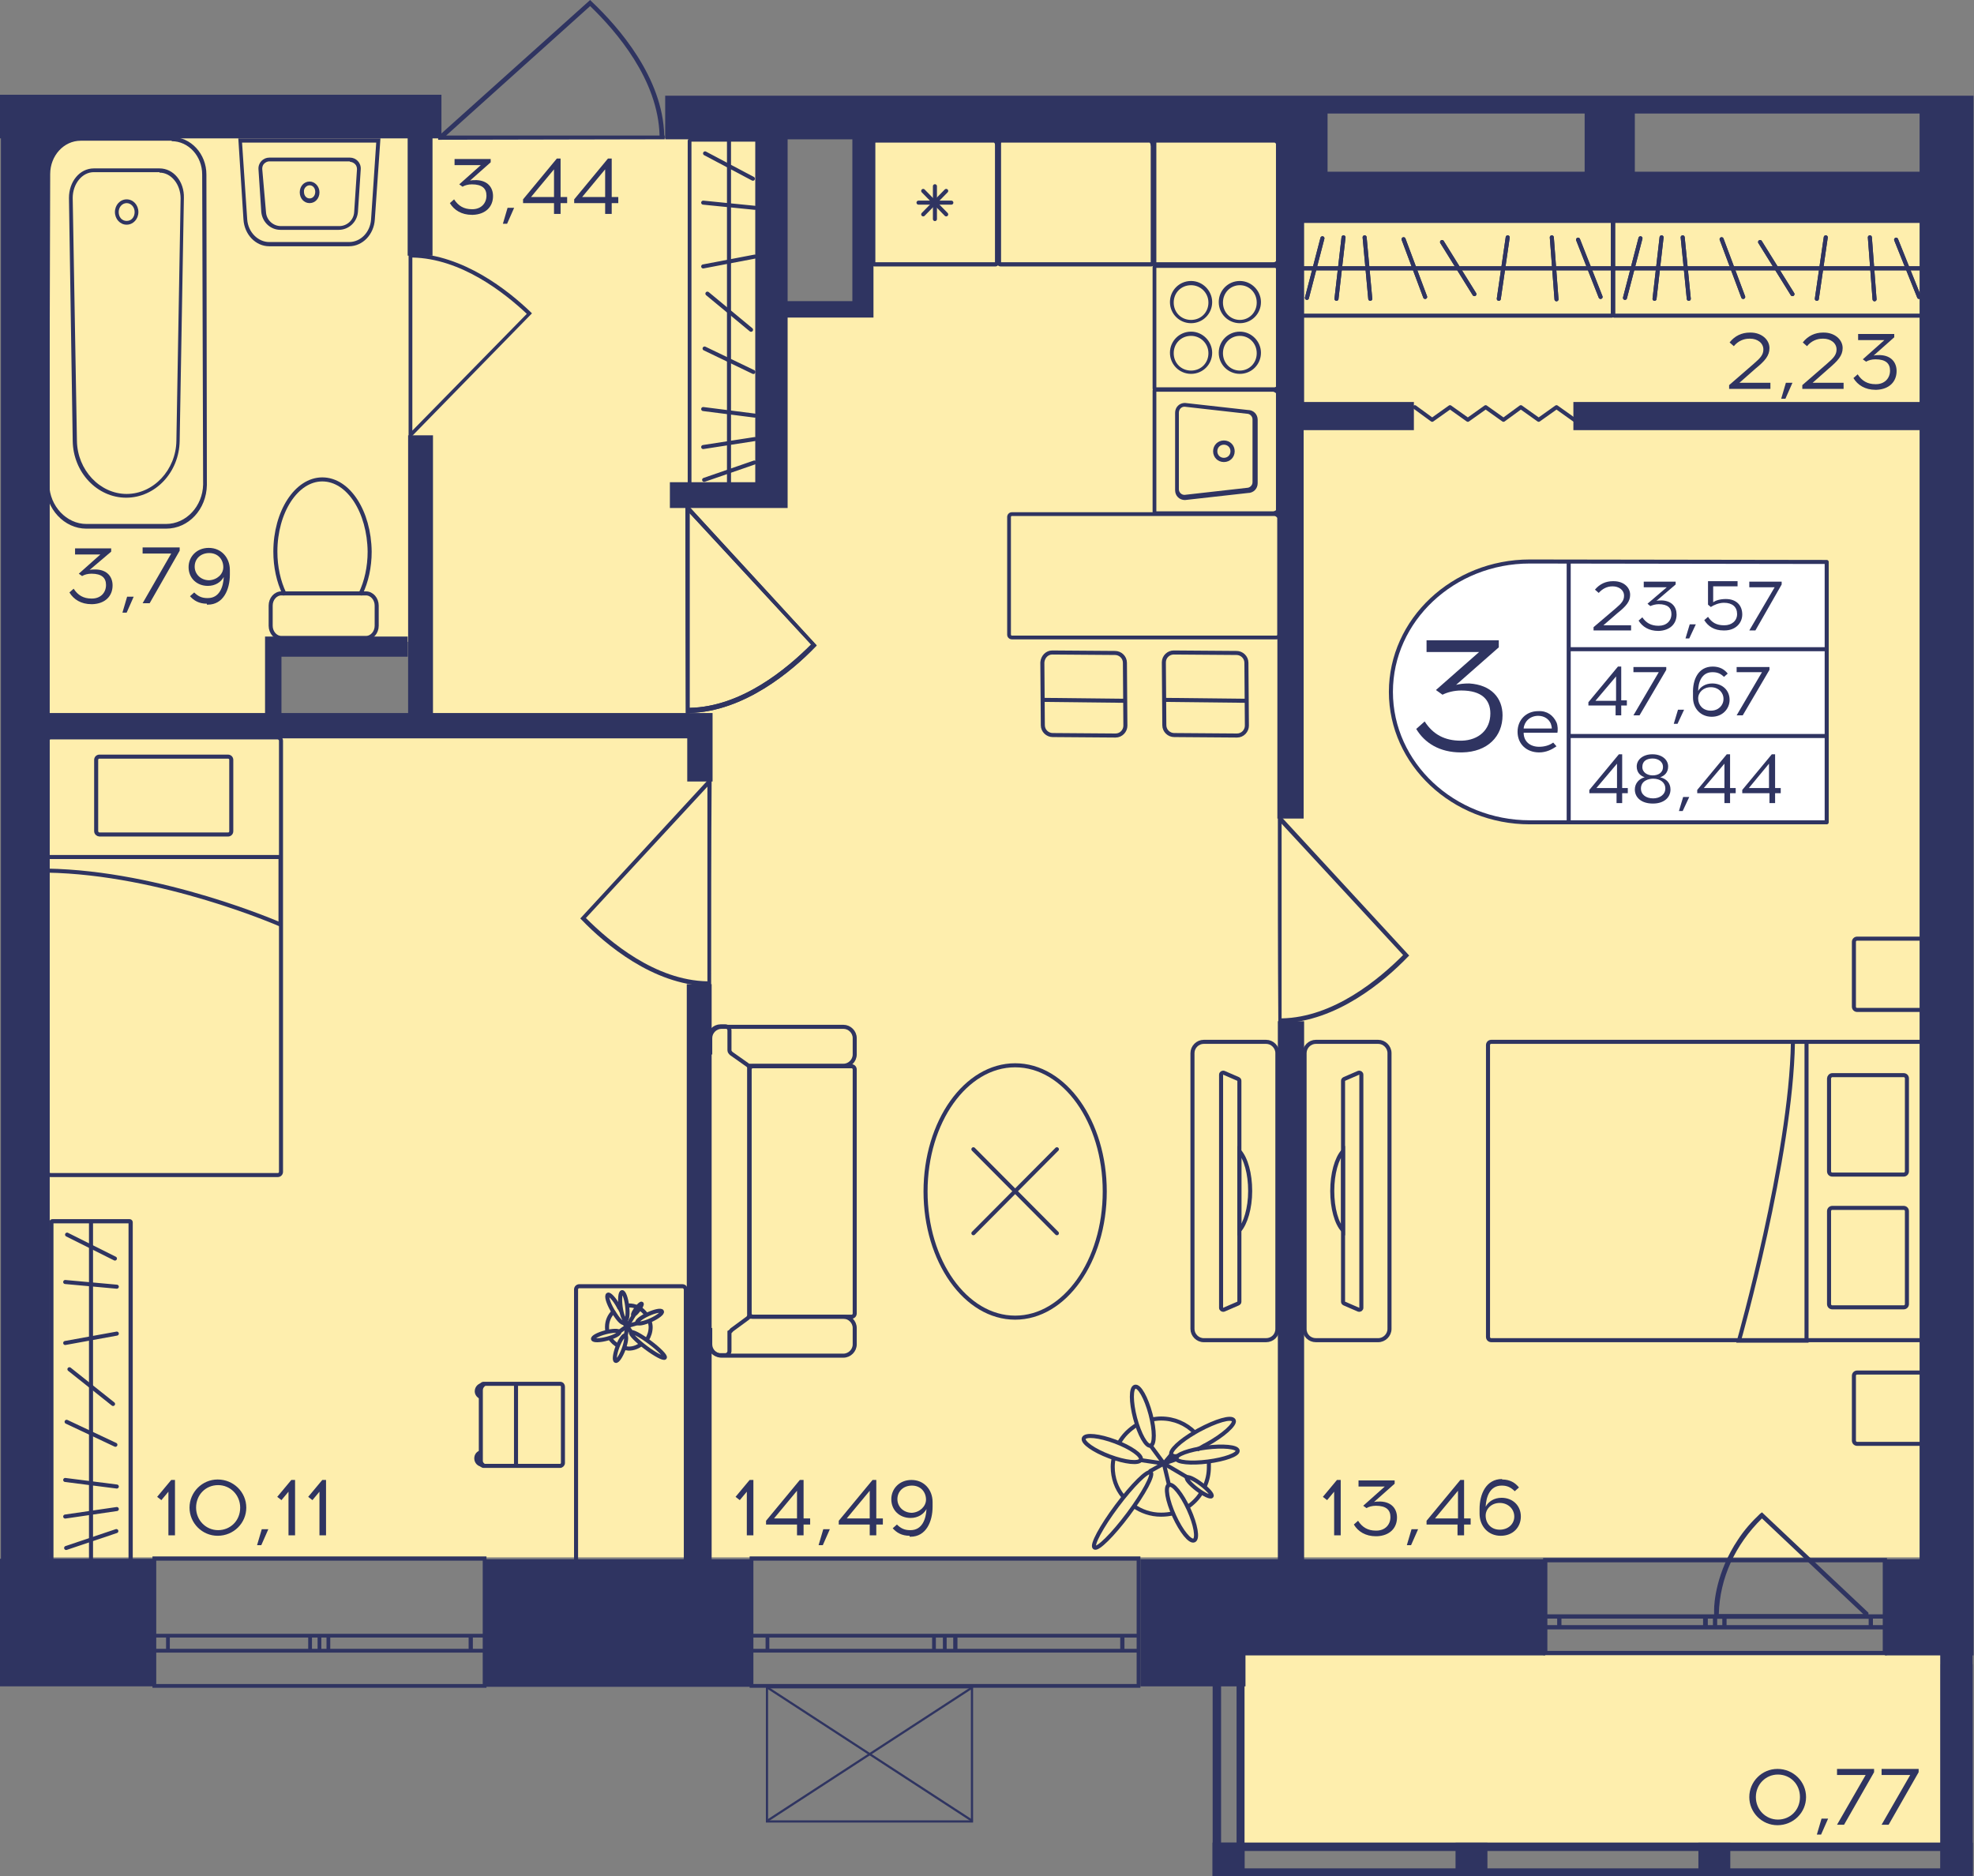 <?xml version="1.0" encoding="utf-8"?>
<!-- Generator: Adobe Illustrator 22.1.0, SVG Export Plug-In . SVG Version: 6.00 Build 0)  -->
<svg version="1.1" id="Слой_1" xmlns="http://www.w3.org/2000/svg" xmlns:xlink="http://www.w3.org/1999/xlink" x="0px" y="0px"
	 viewBox="0 0 420.8 400" style="enable-background:new 0 0 420.8 400;" xml:space="preserve">
<rect x="0" y="0" width="420.8" height="400" fill="#808080" stroke="none"/>
<path style="fill:#FEEEAD;" d="M3.5,29.4V332h409c0-96.5,0-193.1,0-289.6c-45.8-0.1-91.7-0.3-137.5-0.4c0-4.2,0-8.3,0-12.5
	c-30.6,0-61.2,0-91.8,0c0.3,12.3,0.5,24.5,0.8,36.8c-6.2,0-12.5,0-18.7,0c0.1-12.3,0.2-24.5,0.3-36.8C111.5,29.4,57.5,29.4,3.5,29.4
	z M89.2,154c-10.2,0.1-20.3,0.2-30.5,0.4c-0.2-5.8-0.5-11.7-0.7-17.5c10.4,0,20.8,0,31.2-0.1V154z"/>
<rect x="263.8" y="352.6" style="fill:#FEEEAD;" width="151.7" height="40.9"/>
<g>
	
		<rect x="413.8" y="392.8" transform="matrix(-1 3.219959e-07 -3.219959e-07 -1 834.323 792.836)" style="fill:#2F3461;" width="6.8" height="7.2"/>
	
		<rect x="258.6" y="392.8" transform="matrix(-1 3.219959e-07 -3.219959e-07 -1 523.905 792.836)" style="fill:#2F3461;" width="6.8" height="7.2"/>
	
		<rect x="310.3" y="392.8" transform="matrix(-1 3.219959e-07 -3.219959e-07 -1 627.377 792.836)" style="fill:#2F3461;" width="6.8" height="7.2"/>
	
		<rect x="362" y="392.8" transform="matrix(-1 3.219959e-07 -3.219959e-07 -1 730.85 792.836)" style="fill:#2F3461;" width="6.8" height="7.2"/>
	<g>
		<path style="fill:#2F3461;" d="M418.8,356.5v41.7h-3.3v-41.7L418.8,356.5 M420.5,354.8l-6.8,0V400h6.8V354.8L420.5,354.8z"/>
	</g>
	<g>
		<path style="fill:#2F3461;" d="M263.6,356.5v41.7l-3.3,0v-41.7H263.6 M265.3,354.8h-6.8V400l6.8,0V354.8L265.3,354.8z"/>
	</g>
	<g>
		<path style="fill:#2F3461;" d="M418.8,394.6v3.7l-158.5,0v-3.7L418.8,394.6 M420.5,392.8l-162,0v7.2l162,0V392.8L420.5,392.8z"/>
	</g>
</g>
<g>
	<path style="fill:none;stroke:#2F3461;stroke-width:0.909;stroke-miterlimit:10;" d="M329.4,352.4h72.4v-19.8h-72.4V352.4z
		 M401.8,352.4h-72.4 M401.8,332.6h-72.4 M401.8,346.9h-3v-2.3h3V346.9z M365.6,344.6h2v2.3h-2V344.6z M398.8,346.9h-31.2v-2.3h31.2
		V346.9z M365.6,346.9h-2v-2.3h2V346.9z M329.4,344.6h3v2.3h-3V344.6z M363.5,346.9h-31.1v-2.3h31.1V346.9z M401.8,346.9h-3
		 M398.8,346.9v-2.3 M398.8,344.6h3 M365.6,344.6h2 M367.6,344.6v2.3 M367.6,346.9h-2 M398.8,346.9h-31.2 M367.6,344.6h31.2
		 M365.6,346.9h-2 M363.5,346.9v-2.3 M363.5,344.6h2 M329.4,344.6h3 M332.4,344.6v2.3 M332.4,346.9h-3 M363.5,346.9h-31.1
		 M332.4,344.6h31.1"/>
</g>
<path style="fill:#2F3461;" d="M375.2,322.7c-1.8,1.7-3.4,3.5-4.7,5.5c-4.7,7-5.1,13.6-5.1,14.9c0,0.8,0,1.5,0,2c0.3,0,0.6,0,0.9,0
	h31.9l0.1,0.1c0-0.5,0-1,0-1.4l-22.7-21.4L375.2,322.7z M397.2,344.1h-30.8c0.2-7.7,3.5-14.8,9.2-20.4L397.2,344.1z"/>
<g>
	<path style="fill:none;stroke:#2F3461;stroke-width:0.801;stroke-miterlimit:10;" d="M32.9,359.4h70.4v-27.2H32.9V359.4z
		 M103.3,359.4H32.9 M103.3,332.3H32.9 M103.3,351.9h-2.9v-3.2h2.9V351.9z M68.1,348.7H70v3.2h-1.9V348.7z M100.4,351.9H70v-3.2
		h30.3V351.9z M68.1,351.9h-2v-3.2h2V351.9z M32.9,348.7h2.9v3.2h-2.9V348.7z M66.1,351.9H35.8v-3.2h30.3V351.9z M103.3,351.9h-2.9
		 M100.4,351.9v-3.2 M100.4,348.7h2.9 M68.1,348.7H70 M70,348.7v3.2 M70,351.9h-1.9 M100.4,351.9H70 M70,348.7h30.3 M68.1,351.9h-2
		 M66.1,351.9v-3.2 M66.1,348.7h2 M32.9,348.7h2.9 M35.8,348.7v3.2 M35.8,351.9h-2.9 M66.1,351.9H35.8 M35.8,348.7h30.3"/>
</g>
<g>
	<path style="fill:none;stroke:#2F3461;stroke-width:0.801;stroke-miterlimit:10;" d="M160.2,359.4l82.5,0v-27.2h-82.5V359.4z
		 M242.7,359.4l-82.5,0 M242.7,332.3h-82.5 M242.7,351.9h-3.4v-3.2h3.4V351.9z M201.4,348.7h2.3v3.2h-2.3V348.7z M239.2,351.9h-35.6
		v-3.2h35.6V351.9z M201.4,351.9h-2.3v-3.2h2.3V351.9z M160.2,348.7h3.4v3.2h-3.4V348.7z M199.1,351.9h-35.5v-3.2h35.5V351.9z
		 M242.7,351.9h-3.4 M239.2,351.9v-3.2 M239.2,348.7h3.4 M201.4,348.7h2.3 M203.7,348.7v3.2 M203.7,351.9h-2.3 M239.2,351.9h-35.6
		 M203.7,348.7h35.6 M201.4,351.9h-2.3 M199.1,351.9v-3.2 M199.1,348.7h2.3 M160.2,348.7h3.4 M163.6,348.7v3.2 M163.6,351.9h-3.4
		 M199.1,351.9h-35.5 M163.6,348.7h35.5"/>
</g>
<g>
	
		<rect x="163.5" y="359.7" style="fill:none;stroke:#2F3461;stroke-width:0.47;stroke-miterlimit:10;" width="43.7" height="28.6"/>
	<line style="fill:none;stroke:#2F3461;stroke-width:0.47;stroke-miterlimit:10;" x1="163.5" y1="388.2" x2="207.3" y2="359.7"/>
	<line style="fill:none;stroke:#2F3461;stroke-width:0.47;stroke-miterlimit:10;" x1="163.5" y1="359.7" x2="207.3" y2="388.2"/>
</g>
<path style="fill:#2F3461;" d="M141.7,29.7c0-0.3,0-0.5,0-0.8h-0.1c-0.3-12.4-9.8-23.2-15.4-28.5L125.8,0L93.6,28.9l-0.2,0
	c0,0.3,0,0.6,0,0.9C109.5,29.8,125.6,29.7,141.7,29.7z M95.1,28.9l30.7-27.6c5.6,5.4,14.5,15.7,14.8,27.6L95.1,28.9z"/>
<path style="fill:#2F3461;" d="M87.1,53.9c0.2,0,0.5,0,0.7,0v0.1c11,0.3,20.5,7.9,25.3,12.5l0.3,0.3L87.9,92.9v0.2
	c-0.3,0-0.6,0-0.8,0C87.1,80,87.1,67,87.1,53.9z M87.9,91.8l24.4-24.9c-4.8-4.5-14-11.8-24.4-12L87.9,91.8z"/>
<path style="fill:#2F3461;" d="M146.2,152.1c0.3,0,0.5,0,0.8,0v-0.1c11.6-0.3,21.8-8.9,26.8-14.1l0.3-0.3L147,108.1v-0.2
	c-0.3,0-0.6,0-0.9,0C146.1,122.6,146.2,137.3,146.2,152.1z M147,109.4l25.9,28c-5.1,5.1-14.8,13.3-25.9,13.5L147,109.4z"/>
<path style="fill:#2F3461;" d="M151.6,210.3c-0.3,0-0.5,0-0.8,0v-0.1c-11.6-0.3-21.8-8.9-26.8-14.1l-0.3-0.3l27.1-29.4v-0.2
	c0.3,0,0.6,0,0.9,0C151.6,180.9,151.6,195.6,151.6,210.3z M150.8,167.7l-25.9,28c5.1,5.1,14.8,13.3,25.9,13.5L150.8,167.7z"/>
<path style="fill:#2F3461;" d="M272.5,218.2c0.3,0,0.5,0,0.8,0v-0.1c11.6-0.3,21.8-8.9,26.8-14.1l0.3-0.3l-27.1-29.4v-0.2
	c-0.3,0-0.6,0-0.9,0C272.4,188.8,272.4,203.5,272.5,218.2z M273.2,175.6l25.9,28c-5.1,5.1-14.8,13.3-25.9,13.5L273.2,175.6z"/>
<path style="fill:#2F3461;" d="M146.2,152.1c0.3,0,0.5,0,0.8,0v-0.1c11.6-0.3,21.8-8.9,26.8-14.1l0.3-0.3L147,108.1v-0.2
	c-0.3,0-0.6,0-0.9,0C146.1,122.6,146.2,137.3,146.2,152.1z M147,109.4l25.9,28c-5.1,5.1-14.8,13.3-25.9,13.5L147,109.4z"/>
<polyline style="fill:none;stroke:#2F3461;stroke-width:0.847;stroke-linecap:round;stroke-linejoin:round;stroke-miterlimit:10;" points="
	335.6,89.5 331.8,86.8 328,89.5 324.2,86.8 320.5,89.5 316.7,86.8 312.9,89.5 309.1,86.8 305.3,89.5 301.6,86.8 "/>
<g>
	<path style="fill:#2F3461;" d="M272,30.4v25.5h-25.5V30.4H272 M272.2,29.6h-25.8c-0.4,0-0.7,0.3-0.7,0.7v25.8
		c0,0.4,0.3,0.7,0.7,0.7h25.8c0.4,0,0.7-0.3,0.7-0.7V30.3C272.9,29.9,272.5,29.6,272.2,29.6L272.2,29.6z"/>
</g>
<g>
	<g>
		<path style="fill:#2F3461;" d="M272,83.5V109h-25.5V83.5H272 M272.2,82.6h-25.8c-0.4,0-0.7,0.3-0.7,0.7v25.8
			c0,0.4,0.3,0.7,0.7,0.7h25.8c0.4,0,0.7-0.3,0.7-0.7V83.3C272.9,82.9,272.5,82.6,272.2,82.6L272.2,82.6z"/>
	</g>
	<g>
		<path style="fill:#2F3461;" d="M252.5,86.7l13.3,1.5l0,0h0c0.7,0,1.2,0.6,1.2,1.2v13.4c0,0.7-0.6,1.2-1.2,1.2h0l0,0l-13.3,1.5
			c-0.7,0-1.2-0.6-1.2-1.2V88C251.3,87.3,251.8,86.7,252.5,86.7 M252.6,85.9c-1.2,0-2.1,0.9-2.1,2.1v16.5c0,1.2,0.9,2.1,2.1,2.1
			l13.4-1.5c1.2,0,2.1-0.9,2.1-2.1V89.5c0-1.2-0.9-2.1-2.1-2.1L252.6,85.9L252.6,85.9z"/>
	</g>
	<g>
		<path style="fill:#2F3461;" d="M260.9,94.8c0.8,0,1.4,0.6,1.4,1.4s-0.6,1.4-1.4,1.4s-1.4-0.6-1.4-1.4S260.1,94.8,260.9,94.8
			 M260.9,93.9c-1.3,0-2.3,1-2.3,2.3s1,2.3,2.3,2.3c1.3,0,2.3-1,2.3-2.3S262.2,93.9,260.9,93.9L260.9,93.9z"/>
	</g>
</g>
<g>
	<g>
		<path style="fill:#2F3461;" d="M272,57.1v25.5h-25.5V57.1H272 M272.2,56.3h-25.8c-0.4,0-0.7,0.3-0.7,0.7v25.8
			c0,0.4,0.3,0.7,0.7,0.7h25.8c0.4,0,0.7-0.3,0.7-0.7V57C272.9,56.6,272.5,56.3,272.2,56.3L272.2,56.3z"/>
	</g>
	<g>
		<g>
			<path style="fill:#2F3461;" d="M264.3,60.8c2,0,3.6,1.6,3.6,3.7s-1.6,3.7-3.6,3.7s-3.6-1.6-3.6-3.7S262.3,60.8,264.3,60.8
				 M264.3,59.9c-2.5,0-4.5,2-4.5,4.5c0,2.5,2,4.5,4.5,4.5s4.5-2,4.5-4.5C268.8,62,266.8,59.9,264.3,59.9L264.3,59.9z"/>
		</g>
		<g>
			<path style="fill:#2F3461;" d="M253.9,71.6c2,0,3.7,1.6,3.7,3.7s-1.6,3.7-3.7,3.7s-3.7-1.6-3.7-3.7S251.8,71.6,253.9,71.6
				 M253.9,70.7c-2.5,0-4.5,2-4.5,4.5c0,2.5,2,4.5,4.5,4.5c2.5,0,4.5-2,4.5-4.5C258.4,72.8,256.4,70.7,253.9,70.7L253.9,70.7z"/>
		</g>
		<g>
			<path style="fill:#2F3461;" d="M264.3,71.6c2,0,3.6,1.6,3.6,3.7s-1.6,3.7-3.6,3.7s-3.6-1.6-3.6-3.7S262.3,71.6,264.3,71.6
				 M264.3,70.7c-2.5,0-4.5,2-4.5,4.5c0,2.5,2,4.5,4.5,4.5s4.5-2,4.5-4.5C268.8,72.8,266.8,70.7,264.3,70.7L264.3,70.7z"/>
		</g>
		<g>
			<path style="fill:#2F3461;" d="M253.9,60.8c2,0,3.7,1.6,3.7,3.7s-1.6,3.7-3.7,3.7s-3.7-1.6-3.7-3.7S251.8,60.8,253.9,60.8
				 M253.9,59.9c-2.5,0-4.5,2-4.5,4.5c0,2.5,2,4.5,4.5,4.5c2.5,0,4.5-2,4.5-4.5C258.4,62,256.4,59.9,253.9,59.9L253.9,59.9z"/>
		</g>
	</g>
</g>
<g>
	<g>
		<path style="fill:#2F3461;" d="M212.1,30.4v25.5h-25.5V30.4H212.1 M212.2,29.6h-25.8c-0.4,0-0.7,0.3-0.7,0.7v25.8
			c0,0.4,0.3,0.7,0.7,0.7h25.8c0.4,0,0.7-0.3,0.7-0.7V30.3C212.9,29.9,212.6,29.6,212.2,29.6L212.2,29.6z"/>
	</g>
	<g>
		
			<line style="fill:none;stroke:#2F3461;stroke-width:0.862;stroke-linecap:round;stroke-miterlimit:10;" x1="202.8" y1="43.2" x2="195.8" y2="43.2"/>
		
			<line style="fill:none;stroke:#2F3461;stroke-width:0.862;stroke-linecap:round;stroke-miterlimit:10;" x1="201.7" y1="45.7" x2="196.8" y2="40.7"/>
		
			<line style="fill:none;stroke:#2F3461;stroke-width:0.862;stroke-linecap:round;stroke-miterlimit:10;" x1="199.3" y1="46.7" x2="199.3" y2="39.7"/>
		
			<line style="fill:none;stroke:#2F3461;stroke-width:0.862;stroke-linecap:round;stroke-miterlimit:10;" x1="196.8" y1="45.7" x2="201.7" y2="40.7"/>
	</g>
</g>
<g>
	<path style="fill:#2F3461;" d="M245.3,30.4v25.5h-31.9V30.4H245.3 M245.4,29.6h-32.1c-0.4,0-0.8,0.3-0.8,0.8V56
		c0,0.4,0.3,0.8,0.8,0.8h32.1c0.4,0,0.8-0.3,0.8-0.8V30.3C246.2,29.9,245.8,29.6,245.4,29.6L245.4,29.6z"/>
</g>
<g>
	<path style="fill:none;stroke:#2F3461;stroke-width:0.862;stroke-miterlimit:10;" d="M238.5,307.7c0.9-1.7,2.3-3,3.9-4"/>
	<path style="fill:none;stroke:#2F3461;stroke-width:0.862;stroke-miterlimit:10;" d="M237.4,310.8L237.4,310.8
		c-0.1,0.6-0.2,1.2-0.2,1.9c0,2.4,0.8,4.6,2.2,6.3"/>
	<path style="fill:none;stroke:#2F3461;stroke-width:0.862;stroke-miterlimit:10;" d="M253.1,321.3c1.2-0.8,2.3-1.9,3-3.1v0"/>
	<path style="fill:none;stroke:#2F3461;stroke-width:0.862;stroke-miterlimit:10;" d="M256.9,308.7c-0.1-0.2-0.1-0.3-0.2-0.5"/>
	<path style="fill:none;stroke:#2F3461;stroke-width:0.862;stroke-miterlimit:10;" d="M245.5,302.6c0.7-0.1,1.3-0.2,2-0.2
		c2.8,0,5.3,1.1,7.2,3"/>
	<path style="fill:none;stroke:#2F3461;stroke-width:0.862;stroke-miterlimit:10;" d="M257.7,311.7c0,0.3,0,0.6,0,1
		c0,1.5-0.3,2.9-0.9,4.2"/>
	<path style="fill:none;stroke:#2F3461;stroke-width:0.862;stroke-miterlimit:10;" d="M250.1,322.6c-0.8,0.2-1.7,0.3-2.6,0.3
		c-2.2,0-4.2-0.7-5.9-1.9"/>
	<g>
		<path style="fill:none;stroke:#2F3461;stroke-width:0.862;stroke-miterlimit:10;" d="M255.2,309c0.5-0.2,1-0.5,1.5-0.8
			c0.1-0.1,0.3-0.1,0.4-0.2c3.7-2,6.3-4.4,5.9-5.2c-0.5-0.9-3.8,0.1-7.5,2.1c-0.2,0.1-0.5,0.3-0.7,0.4c-3.3,1.9-5.5,4-5.1,4.8
			c0.1,0.1,0.2,0.2,0.5,0.3c0.3,0.1,0.6,0,1.1,0"/>
		
			<ellipse transform="matrix(0.992 -0.126 0.126 0.992 -36.938 34.778)" style="fill:none;stroke:#2F3461;stroke-width:0.862;stroke-miterlimit:10;" cx="257.2" cy="310.2" rx="6.6" ry="1.5"/>
		
			<ellipse transform="matrix(0.602 -0.798 0.798 0.602 -151.314 330.261)" style="fill:none;stroke:#2F3461;stroke-width:0.862;stroke-miterlimit:10;" cx="255.8" cy="317" rx="0.7" ry="3.3"/>
		
			<ellipse transform="matrix(0.599 -0.801 0.801 0.599 -161.654 320.796)" style="fill:none;stroke:#2F3461;stroke-width:0.862;stroke-miterlimit:10;" cx="239.2" cy="321.7" rx="10" ry="1.5"/>
		
			<ellipse transform="matrix(0.91 -0.414 0.414 0.91 -110.927 133.193)" style="fill:none;stroke:#2F3461;stroke-width:0.862;stroke-miterlimit:10;" cx="251.9" cy="322.6" rx="1.7" ry="6.5"/>
		
			<ellipse transform="matrix(0.967 -0.255 0.255 0.967 -68.927 72.09)" style="fill:none;stroke:#2F3461;stroke-width:0.862;stroke-miterlimit:10;" cx="243.6" cy="301.9" rx="1.7" ry="6.5"/>
		
			<ellipse transform="matrix(0.351 -0.936 0.936 0.351 -135.4 422.556)" style="fill:none;stroke:#2F3461;stroke-width:0.862;stroke-miterlimit:10;" cx="237.3" cy="309" rx="1.7" ry="6.5"/>
		
			<polyline style="fill:none;stroke:#2F3461;stroke-width:0.862;stroke-linecap:round;stroke-linejoin:round;stroke-miterlimit:10;" points="
			245.3,308.2 248.1,312 249.6,310.2 		"/>
		
			<polyline style="fill:none;stroke:#2F3461;stroke-width:0.862;stroke-linecap:round;stroke-linejoin:round;stroke-miterlimit:10;" points="
			250.7,311.1 248.1,312 243.4,311.3 		"/>
		
			<polyline style="fill:none;stroke:#2F3461;stroke-width:0.862;stroke-linecap:round;stroke-linejoin:round;stroke-miterlimit:10;" points="
			245.2,313.6 248.1,312 249.2,316.6 		"/>
		<line style="fill:none;stroke:#2F3461;stroke-width:0.862;stroke-miterlimit:10;" x1="248.1" y1="312" x2="253.2" y2="315"/>
	</g>
	<polygon style="fill:#2F3461;" points="250,310.4 250.7,311 248.6,311.8 249.4,310.4 	"/>
</g>
<g>
	<path style="fill:none;stroke:#2F3461;stroke-width:0.862;stroke-miterlimit:10;" d="M151.4,224.8v-3.5c0-1.3,1.1-2.4,2.4-2.4h1
		h25c1.3,0,2.4,1.1,2.4,2.4v3.5c0,1.3-1.1,2.4-2.4,2.4l-20.1,0"/>
	<path style="fill:none;stroke:#2F3461;stroke-width:0.862;stroke-miterlimit:10;" d="M151.4,283.1v3.5c0,1.3,1.1,2.4,2.4,2.4h1h25
		c1.3,0,2.4-1.1,2.4-2.4v-3.5c0-1.3-1.1-2.4-2.4-2.4h-20.1"/>
	<path style="fill:none;stroke:#2F3461;stroke-width:0.862;stroke-miterlimit:10;" d="M182.2,280l0-52c0-0.4-0.3-0.7-0.7-0.7l-21,0
		c-0.4,0-0.7,0.3-0.7,0.7l0,52c0,0.4,0.3,0.7,0.7,0.7h21C181.9,280.7,182.2,280.4,182.2,280z"/>
	<path style="fill:none;stroke:#2F3461;stroke-width:0.862;stroke-miterlimit:10;" d="M156,283.5l3.4-2.5c0.2-0.2,0.3-0.4,0.3-0.7
		l0-52.6c0-0.3-0.1-0.5-0.4-0.7l-3.4-2.4c-0.2-0.2-0.4-0.4-0.4-0.7v-4.2c0-0.5-0.4-0.9-0.9-0.9h-1c-1.3,0-2.4,1.1-2.4,2.4l0,65.3
		c0,1.3,1.1,2.4,2.4,2.4h1c0.5,0,0.9-0.4,0.9-0.9v-4C155.7,283.9,155.8,283.7,156,283.5z"/>
</g>
<g>
	<ellipse style="fill:none;stroke:#2F3461;stroke-width:0.862;stroke-miterlimit:10;" cx="216.4" cy="254" rx="19.1" ry="26.9"/>
	<g>
		
			<line style="fill:none;stroke:#2F3461;stroke-width:0.862;stroke-linecap:round;stroke-miterlimit:10;" x1="207.5" y1="262.9" x2="225.3" y2="245"/>
		
			<line style="fill:none;stroke:#2F3461;stroke-width:0.862;stroke-linecap:round;stroke-miterlimit:10;" x1="207.5" y1="245" x2="225.3" y2="262.9"/>
	</g>
</g>
<g>
	<path style="fill:none;stroke:#2F3461;stroke-width:0.862;stroke-miterlimit:10;" d="M269.9,285.7h-13.3c-1.3,0-2.4-1.1-2.4-2.4
		l0-58.8c0-1.3,1.1-2.4,2.4-2.4h13.3c1.3,0,2.4,1.1,2.4,2.4l0,58.8C272.3,284.7,271.2,285.7,269.9,285.7z M264.2,230.4
		c0-0.2-0.1-0.3-0.3-0.4l-3-1.3c-0.3-0.1-0.6,0.1-0.6,0.4c0,2.1,0,8.7,0,16.4v16.9c0,7.7,0,14.3,0,16.4c0,0.3,0.3,0.5,0.6,0.4l3-1.3
		c0.2-0.1,0.3-0.2,0.3-0.4L264.2,230.4z"/>
	<g>
		<path style="fill:none;stroke:#2F3461;stroke-width:0.862;stroke-miterlimit:10;" d="M266.5,253.9c0-3.7-0.9-6.9-2.3-8.5l0,16.9
			C265.5,260.8,266.5,257.6,266.5,253.9z"/>
	</g>
</g>
<g>
	<g>
		<path style="fill:none;stroke:#2F3461;stroke-width:0.862;stroke-miterlimit:10;" d="M409.8,285.7l-91.9,0
			c-0.4,0-0.7-0.3-0.7-0.7v-62.2c0-0.4,0.3-0.7,0.7-0.7l91.9,0c0.4,0,0.7,0.3,0.7,0.7V285C410.5,285.4,410.2,285.7,409.8,285.7z"/>
		<g>
			<path style="fill:none;stroke:#2F3461;stroke-width:0.862;stroke-miterlimit:10;" d="M390.6,229.2l15.2,0c0.4,0,0.7,0.3,0.7,0.7
				l0,19.8c0,0.4-0.3,0.7-0.7,0.7l-15.2,0c-0.4,0-0.7-0.3-0.7-0.7v-19.8C389.9,229.6,390.2,229.2,390.6,229.2z"/>
			<path style="fill:none;stroke:#2F3461;stroke-width:0.862;stroke-miterlimit:10;" d="M390.6,257.5h15.2c0.4,0,0.7,0.3,0.7,0.7
				V278c0,0.4-0.3,0.7-0.7,0.7h-15.2c-0.4,0-0.7-0.3-0.7-0.7l0-19.8C389.9,257.8,390.2,257.5,390.6,257.5z"/>
		</g>
		<path style="fill:none;stroke:#2F3461;stroke-width:0.862;stroke-miterlimit:10;" d="M385.1,222.2l0,63.6h-14.4
			c0,0,11.1-39.1,11.5-63.6"/>
	</g>
	<path style="fill:none;stroke:#2F3461;stroke-width:0.862;stroke-linecap:round;stroke-miterlimit:10;" d="M395.9,200.1l13.9,0
		c0.4,0,0.7,0.3,0.7,0.7l0,13.8c0,0.4-0.3,0.7-0.7,0.7h-13.9c-0.4,0-0.7-0.3-0.7-0.7l0-13.8C395.2,200.4,395.5,200.1,395.9,200.1z"
		/>
	<path style="fill:none;stroke:#2F3461;stroke-width:0.862;stroke-linecap:round;stroke-miterlimit:10;" d="M395.9,292.6h13.9
		c0.4,0,0.7,0.3,0.7,0.7l0,13.8c0,0.4-0.3,0.7-0.7,0.7h-13.9c-0.4,0-0.7-0.3-0.7-0.7l0-13.8C395.2,292.9,395.5,292.6,395.9,292.6z"
		/>
</g>
<g>
	<path style="fill:none;stroke:#2F3461;stroke-width:0.862;stroke-miterlimit:10;" d="M280.5,285.7h13.3c1.3,0,2.4-1.1,2.4-2.4
		l0-58.8c0-1.3-1.1-2.4-2.4-2.4h-13.3c-1.3,0-2.4,1.1-2.4,2.4l0,58.8C278.1,284.7,279.2,285.7,280.5,285.7z M286.3,230.4
		c0-0.2,0.1-0.3,0.3-0.4l3-1.3c0.3-0.1,0.6,0.1,0.6,0.4c0,2.1,0,8.7,0,16.4v16.9c0,7.7,0,14.3,0,16.4c0,0.3-0.3,0.5-0.6,0.4l-3-1.3
		c-0.2-0.1-0.3-0.2-0.3-0.4V230.4z"/>
	<g>
		<path style="fill:none;stroke:#2F3461;stroke-width:0.862;stroke-miterlimit:10;" d="M284,253.9c0-3.7,0.9-6.9,2.3-8.5v16.9
			C284.9,260.8,284,257.6,284,253.9z"/>
	</g>
</g>
<g>
	<g>
		<g>
			<path style="fill:#2F3461;" d="M411.2,47.5v19.4h-67V47.5H411.2 M411.4,46.6h-67.3c-0.4,0-0.7,0.3-0.7,0.7V67
				c0,0.4,0.3,0.7,0.7,0.7h67.3c0.4,0,0.7-0.3,0.7-0.7V47.3C412.1,46.9,411.8,46.6,411.4,46.6L411.4,46.6z"/>
		</g>
	</g>
	<line style="fill:none;stroke:#2F3461;stroke-width:0.862;stroke-miterlimit:10;" x1="412.1" y1="57.2" x2="343.6" y2="57.2"/>
	
		<line style="fill:none;stroke:#2F3461;stroke-width:0.862;stroke-linecap:round;stroke-miterlimit:10;" x1="399.6" y1="63.8" x2="398.6" y2="50.6"/>
	
		<line style="fill:none;stroke:#2F3461;stroke-width:0.862;stroke-linecap:round;stroke-miterlimit:10;" x1="387.3" y1="63.7" x2="389.2" y2="50.6"/>
	
		<line style="fill:none;stroke:#2F3461;stroke-width:0.862;stroke-linecap:round;stroke-miterlimit:10;" x1="346.4" y1="63.5" x2="349.7" y2="50.8"/>
	
		<line style="fill:none;stroke:#2F3461;stroke-width:0.862;stroke-linecap:round;stroke-miterlimit:10;" x1="382.1" y1="62.7" x2="375.2" y2="51.6"/>
	
		<line style="fill:none;stroke:#2F3461;stroke-width:0.862;stroke-linecap:round;stroke-miterlimit:10;" x1="371.6" y1="63.3" x2="367" y2="51"/>
	
		<line style="fill:none;stroke:#2F3461;stroke-width:0.862;stroke-linecap:round;stroke-miterlimit:10;" x1="360" y1="63.7" x2="358.7" y2="50.6"/>
	
		<line style="fill:none;stroke:#2F3461;stroke-width:0.862;stroke-linecap:round;stroke-miterlimit:10;" x1="352.7" y1="63.7" x2="354.2" y2="50.6"/>
	
		<line style="fill:none;stroke:#2F3461;stroke-width:0.862;stroke-linecap:round;stroke-miterlimit:10;" x1="409.1" y1="63.3" x2="404.2" y2="51.1"/>
	<g>
		<g>
			<path style="fill:#2F3461;" d="M411.2,47.5v19.4h-67V47.5H411.2 M411.4,46.6h-67.3c-0.4,0-0.7,0.3-0.7,0.7V67
				c0,0.4,0.3,0.7,0.7,0.7h67.3c0.4,0,0.7-0.3,0.7-0.7V47.3C412.1,46.9,411.8,46.6,411.4,46.6L411.4,46.6z"/>
		</g>
	</g>
	<line style="fill:none;stroke:#2F3461;stroke-width:0.862;stroke-miterlimit:10;" x1="412.1" y1="57.2" x2="343.6" y2="57.2"/>
	
		<line style="fill:none;stroke:#2F3461;stroke-width:0.862;stroke-linecap:round;stroke-miterlimit:10;" x1="399.6" y1="63.8" x2="398.6" y2="50.6"/>
	
		<line style="fill:none;stroke:#2F3461;stroke-width:0.862;stroke-linecap:round;stroke-miterlimit:10;" x1="387.3" y1="63.7" x2="389.2" y2="50.6"/>
	
		<line style="fill:none;stroke:#2F3461;stroke-width:0.862;stroke-linecap:round;stroke-miterlimit:10;" x1="346.4" y1="63.5" x2="349.7" y2="50.8"/>
	
		<line style="fill:none;stroke:#2F3461;stroke-width:0.862;stroke-linecap:round;stroke-miterlimit:10;" x1="382.1" y1="62.7" x2="375.2" y2="51.6"/>
	
		<line style="fill:none;stroke:#2F3461;stroke-width:0.862;stroke-linecap:round;stroke-miterlimit:10;" x1="371.6" y1="63.3" x2="367" y2="51"/>
	
		<line style="fill:none;stroke:#2F3461;stroke-width:0.862;stroke-linecap:round;stroke-miterlimit:10;" x1="360" y1="63.7" x2="358.7" y2="50.6"/>
	
		<line style="fill:none;stroke:#2F3461;stroke-width:0.862;stroke-linecap:round;stroke-miterlimit:10;" x1="352.7" y1="63.7" x2="354.2" y2="50.6"/>
	
		<line style="fill:none;stroke:#2F3461;stroke-width:0.862;stroke-linecap:round;stroke-miterlimit:10;" x1="409.1" y1="63.3" x2="404.2" y2="51.1"/>
</g>
<g>
	<g>
		<g>
			<path style="fill:#2F3461;" d="M343.4,47.5v19.4h-67V47.5H343.4 M343.6,46.6h-67.3c-0.4,0-0.7,0.3-0.7,0.7V67
				c0,0.4,0.3,0.7,0.7,0.7h67.3c0.4,0,0.7-0.3,0.7-0.7V47.3C344.3,46.9,344,46.6,343.6,46.6L343.6,46.6z"/>
		</g>
	</g>
	<line style="fill:none;stroke:#2F3461;stroke-width:0.862;stroke-miterlimit:10;" x1="344.3" y1="57.2" x2="275.8" y2="57.2"/>
	
		<line style="fill:none;stroke:#2F3461;stroke-width:0.862;stroke-linecap:round;stroke-miterlimit:10;" x1="331.8" y1="63.8" x2="330.8" y2="50.6"/>
	
		<line style="fill:none;stroke:#2F3461;stroke-width:0.862;stroke-linecap:round;stroke-miterlimit:10;" x1="319.5" y1="63.7" x2="321.4" y2="50.6"/>
	
		<line style="fill:none;stroke:#2F3461;stroke-width:0.862;stroke-linecap:round;stroke-miterlimit:10;" x1="278.6" y1="63.5" x2="281.9" y2="50.8"/>
	
		<line style="fill:none;stroke:#2F3461;stroke-width:0.862;stroke-linecap:round;stroke-miterlimit:10;" x1="314.3" y1="62.7" x2="307.4" y2="51.6"/>
	
		<line style="fill:none;stroke:#2F3461;stroke-width:0.862;stroke-linecap:round;stroke-miterlimit:10;" x1="303.8" y1="63.3" x2="299.2" y2="51"/>
	
		<line style="fill:none;stroke:#2F3461;stroke-width:0.862;stroke-linecap:round;stroke-miterlimit:10;" x1="292.1" y1="63.7" x2="290.9" y2="50.6"/>
	
		<line style="fill:none;stroke:#2F3461;stroke-width:0.862;stroke-linecap:round;stroke-miterlimit:10;" x1="284.9" y1="63.7" x2="286.4" y2="50.6"/>
	
		<line style="fill:none;stroke:#2F3461;stroke-width:0.862;stroke-linecap:round;stroke-miterlimit:10;" x1="341.2" y1="63.3" x2="336.4" y2="51.1"/>
	<g>
		<g>
			<path style="fill:#2F3461;" d="M343.4,47.5v19.4h-67V47.5H343.4 M343.6,46.6h-67.3c-0.4,0-0.7,0.3-0.7,0.7V67
				c0,0.4,0.3,0.7,0.7,0.7h67.3c0.4,0,0.7-0.3,0.7-0.7V47.3C344.3,46.9,344,46.6,343.6,46.6L343.6,46.6z"/>
		</g>
	</g>
	<line style="fill:none;stroke:#2F3461;stroke-width:0.862;stroke-miterlimit:10;" x1="344.3" y1="57.2" x2="275.8" y2="57.2"/>
	
		<line style="fill:none;stroke:#2F3461;stroke-width:0.862;stroke-linecap:round;stroke-miterlimit:10;" x1="331.8" y1="63.8" x2="330.8" y2="50.6"/>
	
		<line style="fill:none;stroke:#2F3461;stroke-width:0.862;stroke-linecap:round;stroke-miterlimit:10;" x1="319.5" y1="63.7" x2="321.4" y2="50.6"/>
	
		<line style="fill:none;stroke:#2F3461;stroke-width:0.862;stroke-linecap:round;stroke-miterlimit:10;" x1="278.6" y1="63.5" x2="281.9" y2="50.8"/>
	
		<line style="fill:none;stroke:#2F3461;stroke-width:0.862;stroke-linecap:round;stroke-miterlimit:10;" x1="314.3" y1="62.7" x2="307.4" y2="51.6"/>
	
		<line style="fill:none;stroke:#2F3461;stroke-width:0.862;stroke-linecap:round;stroke-miterlimit:10;" x1="303.8" y1="63.3" x2="299.2" y2="51"/>
	
		<line style="fill:none;stroke:#2F3461;stroke-width:0.862;stroke-linecap:round;stroke-miterlimit:10;" x1="292.1" y1="63.7" x2="290.9" y2="50.6"/>
	
		<line style="fill:none;stroke:#2F3461;stroke-width:0.862;stroke-linecap:round;stroke-miterlimit:10;" x1="284.9" y1="63.7" x2="286.4" y2="50.6"/>
	
		<line style="fill:none;stroke:#2F3461;stroke-width:0.862;stroke-linecap:round;stroke-miterlimit:10;" x1="341.2" y1="63.3" x2="336.4" y2="51.1"/>
</g>
<g>
	<g>
		<path style="fill:#2F3461;" d="M36.6,30.1c3.6,0,6.5,3.2,6.5,7.1l0.2,66.1c-0.1,4.6-3.6,8.4-7.9,8.4l-17,0c-4.2,0-7.8-3.8-7.9-8.4
			l0.2-66.2c0-3.9,2.9-7.1,6.5-7.1H36.6 M36.6,29.2H17.3c-4.1,0-7.4,3.6-7.4,8l-0.2,66.2c0.1,5.1,4,9.3,8.7,9.3l17,0
			c4.8,0,8.6-4.1,8.7-9.3L44,37.2C44,32.8,40.7,29.2,36.6,29.2L36.6,29.2z"/>
	</g>
	<g>
		<path style="fill:#2F3461;" d="M34,35.9v0.9c2.5,0,4.5,2.5,4.5,5.5L37.6,94c-0.1,6.2-4.9,11.3-10.6,11.3
			c-5.7,0-10.5-5.1-10.6-11.3l-0.9-51.8c0-3,2-5.5,4.5-5.5l14,0V35.9 M34,35.9l-14,0c-3,0-5.3,2.8-5.3,6.3L15.5,94
			c0.1,6.7,5.2,12.1,11.4,12.1h0c6.2,0,11.3-5.4,11.4-12.1l0.9-51.8C39.3,38.7,37,35.9,34,35.9L34,35.9z"/>
	</g>
	<g>
		<path style="fill:#2F3461;" d="M27,43.3c0.9,0,1.7,0.8,1.7,1.9s-0.7,1.9-1.7,1.9s-1.7-0.8-1.7-1.9S26.1,43.3,27,43.3 M27,42.5
			c-1.4,0-2.5,1.2-2.5,2.7s1.1,2.7,2.5,2.7c1.4,0,2.5-1.2,2.5-2.7C29.5,43.7,28.4,42.5,27,42.5L27,42.5z"/>
	</g>
</g>
<g>
	<g>
		<path style="fill:#2F3461;" d="M66,39.5c0.7,0,1.2,0.6,1.2,1.4c0,0.8-0.5,1.4-1.2,1.4c-0.7,0-1.2-0.6-1.2-1.4
			C64.7,40.2,65.3,39.5,66,39.5 M66,38.7c-1.2,0-2.1,1-2.1,2.3s0.9,2.3,2.1,2.3c1.2,0,2.1-1,2.1-2.3S67.1,38.7,66,38.7L66,38.7z"/>
	</g>
	<g>
		<path style="fill:#2F3461;" d="M80.2,30.4l-1.1,16.4c-0.2,2.7-2.2,4.8-4.7,4.8l-17,0c-2.4,0-4.5-2.1-4.7-4.8l-1.1-16.4L80.2,30.4
			 M81.1,29.5l-30.3,0l1.1,17.3c0.2,3.2,2.6,5.7,5.5,5.7l17,0c2.9,0,5.3-2.5,5.5-5.7L81.1,29.5L81.1,29.5z"/>
	</g>
	<g>
		<path style="fill:#2F3461;" d="M74.6,33.6v0.9c0.4,0,0.8,0.2,1.1,0.5c0.3,0.3,0.4,0.7,0.4,1.1l-0.6,9.1c-0.1,1.7-1.5,3-3.2,3
			l-12.4,0c-1.7,0-3.1-1.3-3.2-3L55.9,36c0-0.4,0.1-0.8,0.4-1.1c0.3-0.3,0.7-0.5,1.1-0.5l17.2,0V33.6 M74.6,33.6l-17.2,0
			c-1.3,0-2.4,1.1-2.3,2.5l0.6,9.1c0.2,2.1,1.9,3.8,4.1,3.8l12.4,0c2.1,0,3.9-1.6,4.1-3.8l0.6-9.1C77,34.7,75.9,33.6,74.6,33.6
			L74.6,33.6z"/>
	</g>
</g>
<g>
	<g>
		<path style="fill:none;stroke:#2F3461;stroke-width:0.862;stroke-miterlimit:10;" d="M60.6,126.5h-0.6c-1.3,0-2.3,1.2-2.3,2.6
			l0,4.3c0,1.4,1,2.6,2.3,2.6h18c1.3,0,2.3-1.2,2.3-2.6v-4.3c0-1.4-1-2.6-2.3-2.6h-1.1"/>
	</g>
	<g>
		<path style="fill:none;stroke:#2F3461;stroke-width:0.862;stroke-miterlimit:10;" d="M68.7,102.2c-5.5,0-10,6.9-10,15.4
			c0,3.3,0.7,6.4,1.9,8.9h16.3c1.2-2.5,1.9-5.6,1.9-8.9C78.7,109.1,74.3,102.2,68.7,102.2z"/>
	</g>
</g>
<g>
	<g>
		<g>
			<path style="fill:#2F3461;" d="M163.4,30.2v74.6h-16V30.2H163.4 M163.6,29.4h-16.3c-0.4,0-0.7,0.3-0.7,0.7v74.9
				c0,0.4,0.3,0.7,0.7,0.7h16.3c0.4,0,0.7-0.3,0.7-0.7V30C164.3,29.7,164,29.4,163.6,29.4L163.6,29.4z"/>
		</g>
	</g>
	<line style="fill:none;stroke:#2F3461;stroke-width:0.862;stroke-miterlimit:10;" x1="155.4" y1="29.7" x2="155.4" y2="105.4"/>
	
		<line style="fill:none;stroke:#2F3461;stroke-width:0.862;stroke-linecap:round;stroke-miterlimit:10;" x1="149.9" y1="43.2" x2="160.9" y2="44.3"/>
	
		<line style="fill:none;stroke:#2F3461;stroke-width:0.862;stroke-linecap:round;stroke-miterlimit:10;" x1="149.9" y1="56.8" x2="160.9" y2="54.7"/>
	
		<line style="fill:none;stroke:#2F3461;stroke-width:0.862;stroke-linecap:round;stroke-miterlimit:10;" x1="150.1" y1="102.3" x2="160.8" y2="98.6"/>
	
		<line style="fill:none;stroke:#2F3461;stroke-width:0.862;stroke-linecap:round;stroke-miterlimit:10;" x1="150.8" y1="62.6" x2="160.1" y2="70.3"/>
	
		<line style="fill:none;stroke:#2F3461;stroke-width:0.862;stroke-linecap:round;stroke-miterlimit:10;" x1="150.2" y1="74.3" x2="160.6" y2="79.3"/>
	
		<line style="fill:none;stroke:#2F3461;stroke-width:0.862;stroke-linecap:round;stroke-miterlimit:10;" x1="149.9" y1="87.2" x2="160.9" y2="88.6"/>
	
		<line style="fill:none;stroke:#2F3461;stroke-width:0.862;stroke-linecap:round;stroke-miterlimit:10;" x1="149.9" y1="95.3" x2="160.9" y2="93.6"/>
	
		<line style="fill:none;stroke:#2F3461;stroke-width:0.862;stroke-linecap:round;stroke-miterlimit:10;" x1="150.3" y1="32.7" x2="160.5" y2="38.1"/>
</g>
<g>
	<path style="fill:none;stroke:#2F3461;stroke-width:0.862;stroke-miterlimit:10;" d="M59.9,157.9l0,91.9c0,0.4-0.3,0.7-0.7,0.7
		l-48.4,0c-0.4,0-0.7-0.3-0.7-0.7l0-91.9c0-0.4,0.3-0.7,0.7-0.7l48.4,0C59.5,157.2,59.9,157.5,59.9,157.9z"/>
	<path style="fill:none;stroke:#2F3461;stroke-width:0.862;stroke-miterlimit:10;" d="M20.5,177.2l0-15.2c0-0.4,0.3-0.7,0.7-0.7
		l27.4,0c0.4,0,0.7,0.3,0.7,0.7l0,15.2c0,0.4-0.3,0.7-0.7,0.7l-27.4,0C20.9,177.9,20.5,177.6,20.5,177.2z"/>
	<path style="fill:none;stroke:#2F3461;stroke-width:0.862;stroke-miterlimit:10;" d="M10,182.7l49.8,0l0,14.4
		c0,0-25.3-11.1-49.8-11.5"/>
</g>
<g>
	<path style="fill:none;stroke:#2F3461;stroke-width:0.862;stroke-miterlimit:10;" d="M131.8,286.9c-0.7-0.4-1.4-1-1.8-1.7"/>
	<path style="fill:none;stroke:#2F3461;stroke-width:0.862;stroke-miterlimit:10;" d="M133.2,287.4L133.2,287.4
		c0.3,0,0.6,0.1,0.8,0.1c1.1,0,2-0.4,2.8-1"/>
	<path style="fill:none;stroke:#2F3461;stroke-width:0.862;stroke-miterlimit:10;" d="M137.9,280.4c-0.4-0.5-0.8-1-1.4-1.4h0"/>
	<path style="fill:none;stroke:#2F3461;stroke-width:0.862;stroke-miterlimit:10;" d="M132.3,278.7c-0.1,0-0.2,0.1-0.2,0.1"/>
	<path style="fill:none;stroke:#2F3461;stroke-width:0.862;stroke-miterlimit:10;" d="M129.5,283.8c-0.1-0.3-0.1-0.6-0.1-0.9
		c0-1.3,0.5-2.4,1.3-3.2"/>
	<path style="fill:none;stroke:#2F3461;stroke-width:0.862;stroke-miterlimit:10;" d="M133.6,278.3c0.1,0,0.3,0,0.4,0
		c0.7,0,1.3,0.1,1.9,0.4"/>
	<path style="fill:none;stroke:#2F3461;stroke-width:0.862;stroke-miterlimit:10;" d="M138.5,281.7c0.1,0.4,0.2,0.8,0.2,1.2
		c0,1-0.3,1.9-0.8,2.7"/>
	<g>
		<path style="fill:none;stroke:#2F3461;stroke-width:0.862;stroke-miterlimit:10;" d="M132.4,279.5c-0.1-0.2-0.2-0.5-0.4-0.7
			c0-0.1-0.1-0.1-0.1-0.2c-0.9-1.7-2-2.8-2.3-2.6c-0.4,0.2,0,1.7,1,3.4c0.1,0.1,0.1,0.2,0.2,0.3c0.9,1.5,1.8,2.5,2.2,2.3
			c0.1,0,0.1-0.1,0.1-0.2c0-0.1,0-0.3,0-0.5"/>
		
			<ellipse transform="matrix(0.992 -0.126 0.126 0.992 -33.941 18.908)" style="fill:none;stroke:#2F3461;stroke-width:0.862;stroke-miterlimit:10;" cx="132.9" cy="278.5" rx="0.7" ry="3"/>
		
			<ellipse transform="matrix(0.602 -0.798 0.798 0.602 -168.796 219.571)" style="fill:none;stroke:#2F3461;stroke-width:0.862;stroke-miterlimit:10;" cx="136" cy="279.2" rx="1.5" ry="0.3"/>
		
			<ellipse transform="matrix(0.599 -0.801 0.801 0.599 -174.175 225.671)" style="fill:none;stroke:#2F3461;stroke-width:0.862;stroke-miterlimit:10;" cx="138.1" cy="286.6" rx="0.7" ry="4.5"/>
		
			<ellipse transform="matrix(0.91 -0.414 0.414 0.91 -103.861 82.507)" style="fill:none;stroke:#2F3461;stroke-width:0.862;stroke-miterlimit:10;" cx="138.5" cy="280.9" rx="2.9" ry="0.7"/>
		
			<ellipse transform="matrix(0.967 -0.255 0.255 0.967 -68.313 42.352)" style="fill:none;stroke:#2F3461;stroke-width:0.862;stroke-miterlimit:10;" cx="129.2" cy="284.7" rx="2.9" ry="0.7"/>
		
			<ellipse transform="matrix(0.351 -0.936 0.936 0.351 -183.301 310.415)" style="fill:none;stroke:#2F3461;stroke-width:0.862;stroke-miterlimit:10;" cx="132.4" cy="287.5" rx="2.9" ry="0.7"/>
		
			<polyline style="fill:none;stroke:#2F3461;stroke-width:0.862;stroke-linecap:round;stroke-linejoin:round;stroke-miterlimit:10;" points="
			132,283.9 133.7,282.7 132.9,282 		"/>
		
			<polyline style="fill:none;stroke:#2F3461;stroke-width:0.862;stroke-linecap:round;stroke-linejoin:round;stroke-miterlimit:10;" points="
			133.3,281.5 133.7,282.7 133.4,284.8 		"/>
		
			<polyline style="fill:none;stroke:#2F3461;stroke-width:0.862;stroke-linecap:round;stroke-linejoin:round;stroke-miterlimit:10;" points="
			134.5,283.9 133.7,282.7 135.8,282.1 		"/>
		<line style="fill:none;stroke:#2F3461;stroke-width:0.862;stroke-miterlimit:10;" x1="133.7" y1="282.7" x2="135.1" y2="280.4"/>
	</g>
	<polygon style="fill:#2F3461;" points="133,281.8 133.3,281.5 133.6,282.4 133,282.1 	"/>
</g>
<g>
	<g>
		<path style="fill:#2F3461;" d="M102.6,298.3c-0.8-0.2-1.4-0.9-1.4-1.7c0-1,0.8-1.8,1.8-1.8c0.4,0,0.7,0.1,1,0.3
			c-0.8,0.3-1.3,1.1-1.3,2V298.3z"/>
		<path style="fill:#2F3461;" d="M102.9,312.7c-1,0-1.8-0.8-1.8-1.8c0-0.9,0.6-1.6,1.4-1.7v1.2c0,0.9,0.6,1.6,1.3,2
			C103.6,312.6,103.3,312.7,102.9,312.7z"/>
		<g>
			<g>
				<path style="fill:none;stroke:#2F3461;stroke-width:0.862;stroke-miterlimit:10;" d="M120,295.6l0,16.3c0,0.3-0.3,0.6-0.6,0.6
					h-16.3c-0.3,0-0.6-0.3-0.6-0.6l0-16.3c0-0.3,0.3-0.6,0.6-0.6l16.3,0C119.8,295,120,295.3,120,295.6z"/>
				<line style="fill:none;stroke:#2F3461;stroke-width:0.862;stroke-miterlimit:10;" x1="110" y1="312.7" x2="110" y2="294.8"/>
			</g>
		</g>
	</g>
	<path style="fill:none;stroke:#2F3461;stroke-width:0.862;stroke-miterlimit:10;" d="M146.2,274.9l0,57.6c0,0.4-0.3,0.7-0.7,0.7
		l-22,0c-0.4,0-0.7-0.3-0.7-0.7l0-57.6c0-0.4,0.3-0.7,0.7-0.7h22C145.9,274.2,146.2,274.6,146.2,274.9z"/>
</g>
<g>
	<g>
		<g>
			<path style="fill:#2F3461;" d="M27.4,260.8v71.6h-16v-71.6H27.4 M27.6,259.9H11.2c-0.4,0-0.7,0.3-0.7,0.7v72
				c0,0.4,0.3,0.7,0.7,0.7h16.4c0.4,0,0.7-0.3,0.7-0.7v-72C28.3,260.2,28,259.9,27.6,259.9L27.6,259.9z"/>
		</g>
	</g>
	<line style="fill:none;stroke:#2F3461;stroke-width:0.862;stroke-miterlimit:10;" x1="19.4" y1="260.2" x2="19.4" y2="333"/>
	
		<line style="fill:none;stroke:#2F3461;stroke-width:0.862;stroke-linecap:round;stroke-miterlimit:10;" x1="13.9" y1="273.3" x2="24.9" y2="274.3"/>
	
		<line style="fill:none;stroke:#2F3461;stroke-width:0.862;stroke-linecap:round;stroke-miterlimit:10;" x1="13.9" y1="286.3" x2="24.9" y2="284.3"/>
	
		<line style="fill:none;stroke:#2F3461;stroke-width:0.862;stroke-linecap:round;stroke-miterlimit:10;" x1="14.1" y1="330" x2="24.8" y2="326.4"/>
	
		<line style="fill:none;stroke:#2F3461;stroke-width:0.862;stroke-linecap:round;stroke-miterlimit:10;" x1="14.8" y1="291.9" x2="24.1" y2="299.3"/>
	
		<line style="fill:none;stroke:#2F3461;stroke-width:0.862;stroke-linecap:round;stroke-miterlimit:10;" x1="14.2" y1="303.1" x2="24.6" y2="308"/>
	
		<line style="fill:none;stroke:#2F3461;stroke-width:0.862;stroke-linecap:round;stroke-miterlimit:10;" x1="13.9" y1="315.5" x2="24.9" y2="316.9"/>
	
		<line style="fill:none;stroke:#2F3461;stroke-width:0.862;stroke-linecap:round;stroke-miterlimit:10;" x1="13.9" y1="323.3" x2="24.9" y2="321.7"/>
	
		<line style="fill:none;stroke:#2F3461;stroke-width:0.862;stroke-linecap:round;stroke-miterlimit:10;" x1="14.3" y1="263.2" x2="24.5" y2="268.3"/>
</g>
<g>
	<path style="fill:#2F3461;" d="M420.8,20.4h-11.3h-0.2h-60.7h-10.8H283h-3.4h-5.2h-2.2H141.8v9.3H161v73.1h-18.2v5.5H161h6.9v-5.5
		V67.7h13.8h1.1h3.4V31c0.1-0.2,0.2-0.4,0.3-0.6c0.3-0.4,0.8-0.6,1.2-0.7H211c0.2,0.1,0.5,0.2,0.7,0.4c1,1.1,0.8,2.9,1,2.9
		c0.2,0,0-1.9,0.9-2.9c0.2-0.2,0.4-0.3,0.5-0.4h30.4c0.1,0.1,0.2,0.1,0.2,0.1c1,1.1,0.8,2.9,1,2.9c0.2,0,0-1.9,0.9-2.9
		c0,0,0.1,0,0.1-0.1h23.8c0.4,0.1,0.9,0.3,1.3,0.7c0.2,0.2,0.3,0.4,0.4,0.6v9.9h0.1v14.5c0,0,0,0.1-0.1,0.1c-0.8,0.8-2,0.9-2.9,0.9
		c1,0,2.2,0.2,2.9,1c0.1,0.1,0.1,0.1,0.1,0.2v24.6c0,0,0,0,0,0c-0.7,0.7-1.7,0.9-2.4,0.9c0.8,0.1,1.8,0.3,2.4,1v24.4c0,0,0,0,0,0
		c-0.7,0.7-1.7,0.9-2.4,0.9c0.8,0.1,1.8,0.3,2.4,1v64.1h5.6V91.7h23.5v-6H278V47.4h65.6c0.2,0.7,0.2,1.3,0.3,1.3
		c0.1,0,0.1-0.6,0.2-1.3h65.1v38.3h-73.8v6h73.8v240.7h-7.4v20.5h11.8v46h6.9v-46h0.2v-8.2h0V20.4z M337.8,24.2v12.4H283V24.2H337.8
		z M167.9,64.2V29.7h13.8v34.5H167.9z M348.5,36.6V24.2h60.7v12.4H348.5z"/>
	<polygon style="fill:#2F3461;" points="278,217.7 272.4,217.7 272.4,332.4 265.5,332.4 247.7,332.4 243.1,332.4 243.1,359.5 
		265.5,359.5 265.5,352.9 329.4,352.9 329.4,332.4 278,332.4 	"/>
	<path style="fill:#2F3461;" d="M151.8,209.8h-5.4v122.6h-0.3c0-0.4,0-0.8,0-1.2c0,0.3-0.1,0.8-0.4,1.2h-42.6v27.2h57.1v-27.2h-8.5
		V209.8z"/>
	<path style="fill:#2F3461;" d="M10.6,157.4h135.9v9.2h5.4V152h-3.4h-2H92.3V92.8h-5.3V152h-27V140h26.9v-4.3H59.9H57h-0.5V152H10.6
		V34.5c0.4-1,0.9-2.2,1.8-3.1c1-1,2.2-1.5,3.3-1.9h71.2v25h5.3v-25h1.9v-9.3H0v9.3h0.2v302.8H0v27.2h33.2v-27.2H10.6V157.4z"/>
</g>
<g>
	<path style="fill:#2F3461;" d="M272.1,110c0.1,0,0.2,0.1,0.2,0.2v25.1c0,0.1-0.1,0.2-0.2,0.2h-56.4c-0.1,0-0.2-0.1-0.2-0.2v-25.1
		c0-0.1,0.1-0.2,0.2-0.2H272.1 M272.1,109.2h-56.4c-0.6,0-1,0.5-1,1v25.1c0,0.6,0.5,1,1,1h56.4c0.6,0,1-0.5,1-1v-25.1
		C273.1,109.6,272.6,109.2,272.1,109.2L272.1,109.2z"/>
</g>
<g>
	<g>
		<path style="fill:none;stroke:#2F3461;stroke-width:0.862;stroke-miterlimit:10;" d="M224.3,139.1l13.4,0.1
			c1.1,0,2.1,0.9,2.1,2.1l0.1,13.4c0,1.1-0.9,2.1-2.1,2.1l-13.4-0.1c-1.1,0-2.1-0.9-2.1-2.1l-0.1-13.4
			C222.3,140,223.2,139.1,224.3,139.1z"/>
		<line style="fill:none;stroke:#2F3461;stroke-width:0.862;stroke-miterlimit:10;" x1="240.1" y1="149.4" x2="222.2" y2="149.2"/>
	</g>
</g>
<g>
	<g>
		<path style="fill:none;stroke:#2F3461;stroke-width:0.862;stroke-miterlimit:10;" d="M250.2,139.1l13.4,0.1
			c1.1,0,2.1,0.9,2.1,2.1l0.1,13.4c0,1.1-0.9,2.1-2.1,2.1l-13.4-0.1c-1.1,0-2.1-0.9-2.1-2.1l-0.1-13.4
			C248.1,140,249.1,139.1,250.2,139.1z"/>
		<line style="fill:none;stroke:#2F3461;stroke-width:0.862;stroke-miterlimit:10;" x1="266" y1="149.4" x2="248" y2="149.2"/>
	</g>
</g>
<g>
	<path style="fill:#2F3461;" d="M385,383.1c0,3.3-2.7,6-6.1,6c-3.3,0-6-2.7-6-6c0-3.3,2.7-6,6-6C382.3,377.1,385,379.8,385,383.1z
		 M374.3,383.1c0,2.7,2.1,4.8,4.7,4.8s4.7-2,4.7-4.8s-2.1-4.8-4.7-4.8S374.3,380.4,374.3,383.1z"/>
	<path style="fill:#2F3461;" d="M388.2,391.1h-0.9l1-3.4h1.4L388.2,391.1z"/>
	<path style="fill:#2F3461;" d="M393.1,389h-1.5l6.1-10.6h-6.1v-1.3h7.9v0.7L393.1,389z"/>
	<path style="fill:#2F3461;" d="M402.6,389h-1.5l6.1-10.6h-6.1v-1.3h7.9v0.7L402.6,389z"/>
</g>
<g>
	<path style="fill:#2F3461;" d="M368.6,82.9v-0.8l5.3-4.6c1.4-1.2,2-1.9,2-3c0-1.4-1.3-2.3-2.8-2.3l-0.2,0c-1.2,0-2.4,0.5-3.3,1.6
		l-0.9-0.8c1.1-1.4,2.6-2.1,4.3-2.1h0.2c2.3,0,4,1.5,4,3.3c0,1.6-0.9,2.7-3,4.4l-3.4,3h6.6v1.3H368.6z"/>
	<path style="fill:#2F3461;" d="M380.6,85h-0.9l1-3.4h1.4L380.6,85z"/>
	<path style="fill:#2F3461;" d="M384.2,82.9v-0.8l5.3-4.6c1.4-1.2,2-1.9,2-3c0-1.4-1.3-2.3-2.8-2.3l-0.2,0c-1.2,0-2.4,0.5-3.3,1.6
		l-0.9-0.8c1.1-1.4,2.6-2.1,4.3-2.1h0.2c2.3,0,4,1.5,4,3.3c0,1.6-1,2.7-3,4.4l-3.4,3h6.6v1.3H384.2z"/>
	<path style="fill:#2F3461;" d="M399.4,75.8c0.4-0.1,0.8-0.1,1.4-0.1c2.4,0.1,3.5,1.6,3.5,3.4c0,2.3-1.6,3.9-4.3,4h-0.2
		c-2.2,0-3.8-1-4.7-2.5l0.9-0.8c0.9,1.4,2.1,2.1,3.8,2.1h0.1c1.8,0,3-1.2,3-2.9c0-1.5-0.9-2.4-3.1-2.4c-0.8,0-1.5,0.2-2,0.5
		l-0.7-0.5l4.6-4.1h-5.6v-1.3h7.7v0.7L399.4,75.8z"/>
</g>
<g>
	<path style="fill:#2F3461;" d="M284.4,327.3V318l-1.5,1.8l-0.9-0.7l3-3.6h0.8v11.8H284.4z"/>
	<path style="fill:#2F3461;" d="M292.9,320.2c0.4-0.1,0.8-0.1,1.4-0.1c2.4,0.1,3.5,1.6,3.5,3.4c0,2.3-1.6,3.9-4.3,4h-0.2
		c-2.2,0-3.8-1-4.7-2.5l0.9-0.8c0.9,1.4,2.1,2.1,3.8,2.1h0.1c1.8,0,3-1.2,3-2.9c0-1.5-0.9-2.4-3.1-2.4c-0.8,0-1.5,0.2-2,0.5
		l-0.7-0.5l4.6-4.1h-5.6v-1.3h7.7v0.7L292.9,320.2z"/>
	<path style="fill:#2F3461;" d="M300.8,329.4h-0.9l1-3.4h1.4L300.8,329.4z"/>
	<path style="fill:#2F3461;" d="M312.1,327.3h-1.4V325h-6.6v-0.8l7.2-8.7h0.8v8.2h1.4v1.3h-1.4V327.3z M305.9,323.7h4.9v-5.9
		L305.9,323.7z"/>
	<path style="fill:#2F3461;" d="M320.2,315.4c1.7,0,2.8,0.7,3.6,1.7l-0.9,0.8c-0.8-0.8-1.6-1.2-2.7-1.2l-0.1,0
		c-2.5,0-3.3,2.4-3.4,4.5c0.6-1.1,1.8-1.9,3.4-1.9c2.3,0,4.1,1.6,4.1,4c0,2.2-1.6,4.1-4.3,4.1c-2.7,0-4.5-2.1-4.5-4.7l0-1
		c0-3.2,1.4-6.4,4.8-6.4H320.2z M316.7,323.1c0,1.6,1.1,3,3,3c1.8,0,3.1-1.2,3.1-2.8c0-1.6-1.3-2.9-3.1-2.9
		C317.9,320.4,316.7,321.7,316.7,323.1z"/>
</g>
<g>
	<path style="fill:#2F3461;" d="M159.2,327.3V318l-1.5,1.8l-0.9-0.7l3-3.6h0.8v11.8H159.2z"/>
	<path style="fill:#2F3461;" d="M171.3,327.3h-1.4V325h-6.6v-0.8l7.2-8.7h0.8v8.2h1.4v1.3h-1.4V327.3z M165,323.7h4.9v-5.9
		L165,323.7z"/>
	<path style="fill:#2F3461;" d="M175.4,329.4h-0.9l1-3.4h1.4L175.4,329.4z"/>
	<path style="fill:#2F3461;" d="M186.8,327.3h-1.4V325h-6.6v-0.8l7.2-8.7h0.8v8.2h1.4v1.3h-1.4V327.3z M180.5,323.7h4.9v-5.9
		L180.5,323.7z"/>
	<path style="fill:#2F3461;" d="M193.9,327.4c-1.7,0-2.8-0.7-3.6-1.6l0.9-0.8c0.8,0.8,1.6,1.2,2.8,1.2h0.1c2.5,0,3.3-2.4,3.4-4.5
		c-0.6,1.1-1.8,1.9-3.4,1.9c-2.3,0-4.1-1.6-4.1-4c0-2.2,1.7-4.1,4.3-4.1c2.7,0,4.5,2.1,4.5,4.7v1c0,3.2-1.4,6.4-4.7,6.4H193.9z
		 M197.4,319.7c0-1.6-1.1-3-3-3c-1.8,0-3.1,1.2-3.1,2.9c0,1.6,1.3,2.9,3.1,2.9C196.1,322.4,197.4,321.1,197.4,319.7z"/>
</g>
<g>
	<path style="fill:#2F3461;" d="M35.9,327.3V318l-1.5,1.8l-0.9-0.7l3-3.6h0.8v11.8H35.9z"/>
	<path style="fill:#2F3461;" d="M52.5,321.4c0,3.3-2.7,6-6.1,6c-3.3,0-6-2.7-6-6c0-3.3,2.7-6,6-6C49.8,315.4,52.5,318.1,52.5,321.4z
		 M41.8,321.4c0,2.7,2.1,4.8,4.7,4.8c2.6,0,4.7-2,4.7-4.8c0-2.7-2.1-4.8-4.7-4.8C43.8,316.6,41.8,318.7,41.8,321.4z"/>
	<path style="fill:#2F3461;" d="M55.7,329.4h-0.9l1-3.4h1.4L55.7,329.4z"/>
	<path style="fill:#2F3461;" d="M61.5,327.3V318l-1.5,1.8l-0.9-0.7l3-3.6h0.8v11.8H61.5z"/>
	<path style="fill:#2F3461;" d="M68.1,327.3V318l-1.5,1.8l-0.9-0.7l3-3.6h0.8v11.8H68.1z"/>
</g>
<g>
	<path style="fill:#2F3461;" d="M100.2,38.5c0.4-0.1,0.8-0.1,1.4-0.1c2.4,0.1,3.5,1.6,3.5,3.4c0,2.3-1.6,3.9-4.3,4h-0.2
		c-2.2,0-3.8-1-4.7-2.5l0.9-0.8c0.9,1.4,2.1,2.1,3.8,2.1h0.1c1.8,0,3-1.2,3-2.9c0-1.5-0.9-2.4-3.1-2.4c-0.8,0-1.5,0.2-2,0.5
		l-0.7-0.5l4.6-4.1h-5.6v-1.3h7.7v0.7L100.2,38.5z"/>
	<path style="fill:#2F3461;" d="M108.1,47.7h-0.9l1-3.4h1.4L108.1,47.7z"/>
	<path style="fill:#2F3461;" d="M119.5,45.6h-1.4v-2.3h-6.6v-0.8l7.2-8.7h0.8V42h1.4v1.3h-1.4V45.6z M113.2,42h4.9v-5.9L113.2,42z"
		/>
	<path style="fill:#2F3461;" d="M130.4,45.6H129v-2.3h-6.6v-0.8l7.2-8.7h0.8V42h1.4v1.3h-1.4V45.6z M124.1,42h4.9v-5.9L124.1,42z"/>
</g>
<g>
	<path style="fill:#2F3461;" d="M19.1,121.5c0.4-0.1,0.8-0.1,1.4-0.1c2.4,0.1,3.5,1.6,3.5,3.4c0,2.3-1.6,3.9-4.3,4h-0.2
		c-2.2,0-3.8-1-4.7-2.5l0.9-0.8c0.9,1.4,2.1,2.1,3.8,2.1h0.1c1.8,0,3-1.2,3-2.9c0-1.5-0.9-2.4-3.1-2.4c-0.8,0-1.5,0.2-2,0.5
		l-0.7-0.5l4.6-4.1H16v-1.3h7.7v0.7L19.1,121.5z"/>
	<path style="fill:#2F3461;" d="M27,130.6h-0.9l1-3.4h1.4L27,130.6z"/>
	<path style="fill:#2F3461;" d="M31.9,128.6h-1.5l6.1-10.6h-6.1v-1.3h7.9v0.7L31.9,128.6z"/>
	<path style="fill:#2F3461;" d="M44.1,128.7c-1.7,0-2.8-0.7-3.6-1.6l0.9-0.8c0.8,0.8,1.6,1.2,2.8,1.2h0.1c2.5,0,3.3-2.4,3.4-4.5
		c-0.6,1.1-1.8,1.9-3.4,1.9c-2.3,0-4.1-1.6-4.1-4c0-2.2,1.7-4.1,4.3-4.1c2.7,0,4.5,2.1,4.5,4.7v1c0,3.2-1.4,6.4-4.7,6.4H44.1z
		 M47.6,120.9c0-1.6-1.1-3-3-3c-1.8,0-3.1,1.2-3.1,2.9c0,1.6,1.3,2.9,3.1,2.9C46.3,123.6,47.6,122.4,47.6,120.9z"/>
</g>
<g>
	<path style="fill:#FFFFFF;stroke:#2F3461;stroke-width:0.862;stroke-linejoin:round;stroke-miterlimit:10;" d="M389.4,119.8
		l0,55.5l-63.3,0c-16.3,0-29.6-12.5-29.6-27.8c0-15.3,13.3-27.8,29.6-27.8L389.4,119.8z M334.4,119.8l0,55.5 M334.4,138.4l55,0
		 M334.4,156.9l55,0"/>
	<g>
		<path style="fill:#2F3461;" d="M310.4,146c0.8-0.2,1.6-0.3,2.8-0.3c4.7,0.3,7.1,3.1,7.1,6.8c0,4.5-3.2,7.8-8.6,7.9h-0.3
			c-4.5,0-7.7-2-9.5-5l1.8-1.6c1.8,2.8,4.3,4.1,7.7,4.1h0.2c3.6-0.1,6.1-2.3,6.1-5.8c0-2.9-1.8-4.9-6.2-4.9c-1.6,0-3,0.4-4,0.9
			l-1.4-1l9.2-8.1h-11.2v-2.5h15.4v1.5L310.4,146z"/>
		<path style="fill:#2F3461;" d="M331.8,154c0.3,0.7,0.3,1.7,0.2,2.2h-7.2c0,1.9,1.4,3,3.3,3c1.1,0,2.2-0.3,3-0.9l0.7,0.8
			c-1,0.7-2.2,1.3-3.7,1.3c-2.7,0-4.6-1.8-4.6-4.4c0-2.5,1.8-4.4,4.4-4.4C329.8,151.5,331.1,152.5,331.8,154z M324.8,155.3h6
			c0-0.3-0.1-0.7-0.2-1c-0.4-1-1.4-1.7-2.7-1.7C326.1,152.6,324.9,153.9,324.8,155.3z"/>
	</g>
	<g>
		<path style="fill:#2F3461;" d="M345.6,152.5h-1.2v-2.1h-5.8v-0.7l6.3-7.6h0.7v7.2h1.2v1.1h-1.2V152.5z M340.1,149.4h4.4v-5.2
			L340.1,149.4z"/>
		<path style="fill:#2F3461;" d="M349.5,152.5h-1.3l5.4-9.2h-5.4v-1.1h7v0.6L349.5,152.5z"/>
		<path style="fill:#2F3461;" d="M357.6,154.3h-0.8l0.9-3h1.3L357.6,154.3z"/>
		<path style="fill:#2F3461;" d="M365.1,142.1c1.5,0,2.5,0.6,3.2,1.5l-0.8,0.7c-0.7-0.7-1.4-1-2.4-1l-0.1,0c-2.2,0-3,2.1-3,4
			c0.5-0.9,1.6-1.6,3-1.6c2.1,0,3.7,1.4,3.7,3.5c0,1.9-1.5,3.6-3.8,3.6c-2.4,0-4-1.8-4-4.1l0-0.9C360.8,144.9,362,142.1,365.1,142.1
			L365.1,142.1z M362,148.9c0,1.4,1,2.6,2.7,2.6c1.6,0,2.7-1.1,2.7-2.5c0-1.4-1.1-2.5-2.7-2.5C363.1,146.5,362,147.6,362,148.9z"/>
		<path style="fill:#2F3461;" d="M371.5,152.5h-1.3l5.4-9.2h-5.4v-1.1h7v0.6L371.5,152.5z"/>
	</g>
	<g>
		<path style="fill:#2F3461;" d="M339.7,134.4v-0.7l4.7-4c1.3-1.1,1.8-1.7,1.8-2.7c0-1.3-1.2-2-2.4-2l-0.1,0c-1.1,0-2.1,0.5-2.9,1.4
			l-0.8-0.7c1-1.2,2.3-1.8,3.8-1.8h0.2c2.1,0,3.5,1.3,3.5,2.9c0,1.4-0.8,2.4-2.7,3.9l-3,2.6h5.9v1.1H339.7z"/>
		<path style="fill:#2F3461;" d="M353.1,128.1c0.3-0.1,0.7-0.1,1.2-0.1c2.1,0.1,3.1,1.4,3.1,3c0,2-1.4,3.4-3.8,3.5h-0.1
			c-2,0-3.4-0.9-4.2-2.2l0.8-0.7c0.8,1.2,1.9,1.8,3.4,1.8h0.1c1.6,0,2.7-1,2.7-2.5c0-1.3-0.8-2.1-2.7-2.1c-0.7,0-1.3,0.2-1.8,0.4
			l-0.6-0.5l4.1-3.5h-4.9V124h6.8v0.6L353.1,128.1z"/>
		<path style="fill:#2F3461;" d="M360.1,136.1h-0.8l0.9-3h1.3L360.1,136.1z"/>
		<path style="fill:#2F3461;" d="M365.2,125.1v3.3c0.5-0.4,1.5-0.7,2.7-0.7c2.2,0,3.5,1.3,3.5,3.3c0,1.8-1.4,3.4-3.8,3.4h-0.2
			c-2,0-3.3-0.9-4.1-2.2l0.8-0.7c0.8,1.2,1.8,1.8,3.4,1.8h0.1c1.5,0,2.7-0.9,2.7-2.4c0-1.5-1-2.4-2.8-2.4c-1.1,0-2.2,0.5-2.8,0.9
			l-0.6-0.5v-5h6.3v1.1H365.2z"/>
		<path style="fill:#2F3461;" d="M374.2,134.4h-1.3l5.4-9.2h-5.4V124h6.9v0.6L374.2,134.4z"/>
	</g>
	<g>
		<path style="fill:#2F3461;" d="M345.8,171.2h-1.2v-2.1h-5.8v-0.7l6.3-7.6h0.7v7.2h1.2v1.1h-1.2V171.2z M340.3,168h4.4v-5.2
			L340.3,168z"/>
		<path style="fill:#2F3461;" d="M356.1,168.3c0,1.8-1.5,3-3.7,3h-0.1c-2.3,0-3.8-1.2-3.8-3c0-1.3,0.9-2.3,2.1-2.6
			c-0.9-0.3-1.7-1-1.7-2.3c0-1.5,1.4-2.6,3.3-2.6h0.1c1.9,0,3.3,1.1,3.3,2.6c0,1.3-0.8,2-1.7,2.3C355.2,166,356.1,166.9,356.1,168.3
			z M355,168.1c0-1.3-1.1-2.1-2.6-2.1c-0.9,0-2.6,0.4-2.6,2.1c0,1.3,1.1,2.1,2.6,2.1C353.8,170.2,355,169.4,355,168.1z M352.3,165.3
			c1.1,0,2.2-0.5,2.2-1.8c0-1.2-1.1-1.8-2.2-1.8c-1.2,0-2.2,0.5-2.2,1.8C350.1,164.7,351.2,165.3,352.3,165.3z"/>
		<path style="fill:#2F3461;" d="M358.7,172.9h-0.8l0.9-3h1.3L358.7,172.9z"/>
		<path style="fill:#2F3461;" d="M368.8,171.2h-1.2v-2.1h-5.8v-0.7l6.3-7.6h0.7v7.2h1.2v1.1h-1.2V171.2z M363.2,168h4.4v-5.2
			L363.2,168z"/>
		<path style="fill:#2F3461;" d="M378.4,171.2h-1.2v-2.1h-5.8v-0.7l6.3-7.6h0.7v7.2h1.2v1.1h-1.2V171.2z M372.8,168h4.3v-5.2
			L372.8,168z"/>
	</g>
</g>
</svg>
